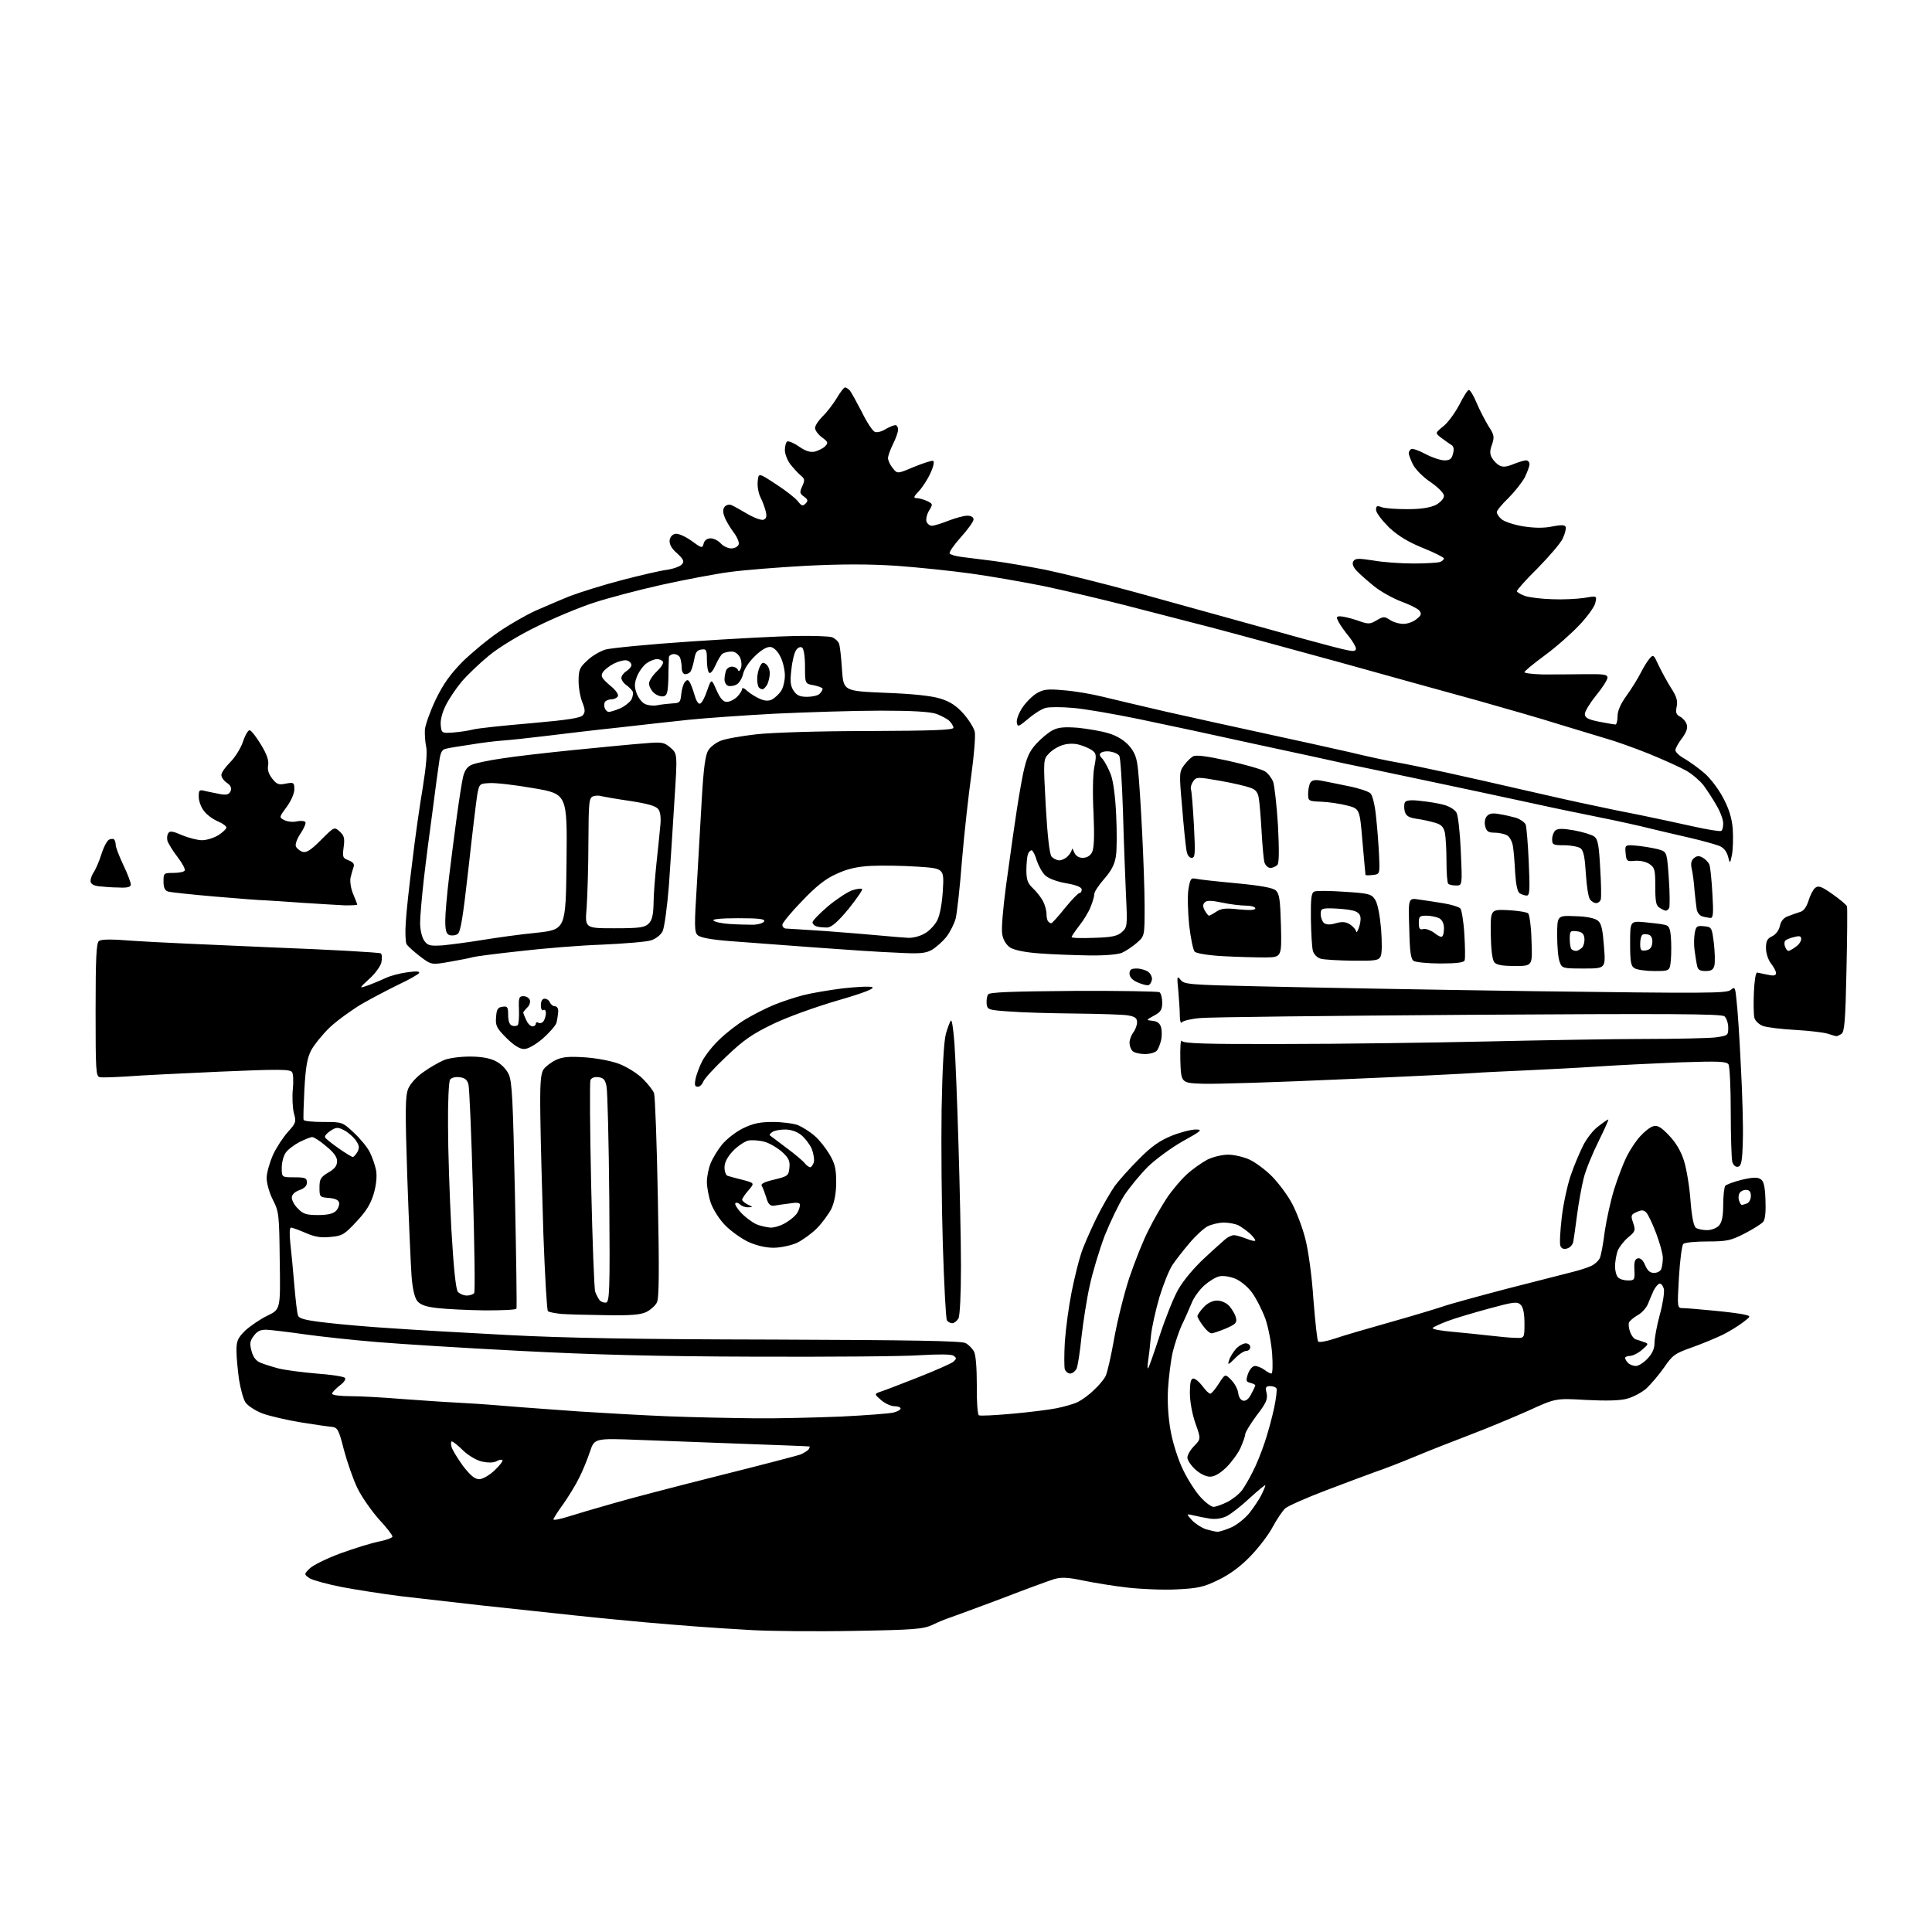 <?xml version="1.0" encoding="UTF-8" standalone="no"?>
<svg 
  version="1.1" 
  xmlns="http://www.w3.org/2000/svg" 
  xmlns:xlink="http://www.w3.org/1999/xlink" 
  xmlns:svg="http://www.w3.org/2000/svg"
  xmlns:rdf="http://www.w3.org/1999/02/22-rdf-syntax-ns#"
  xmlns:cc="http://creativecommons.org/ns#"
  xmlns:dc="http://purl.org/dc/elements/1.1/"
  viewBox="0 0 768 768"
  width="768"
  height="768"
>
<style>svg {background-color: white; }</style>"
<path stroke="none" fill="black" fill-rule="evenodd" d="M339.5,648.3C324.6,648.6 306.4,648.4 299.0,648.0C291.6,647.6 281.2,646.9 276.0,646.5C270.8,646.1 262.0,645.4 256.5,644.9C251.0,644.4 238.2,643.2 228.0,642.1C217.8,641.0 201.0,639.2 190.7,638.1C180.3,636.9 166.1,635.3 159.2,634.5C152.2,633.6 141.8,632.0 136.0,630.9C130.3,629.8 124.5,628.2 123.1,627.4C120.8,625.8 120.8,625.8 123.1,623.5C124.4,622.2 129.9,619.5 135.3,617.5C140.8,615.5 147.6,613.4 150.6,612.8C153.6,612.2 156.0,611.3 156.0,610.8C156.0,610.2 153.6,607.1 150.6,603.9C147.7,600.6 143.8,595.1 142.1,591.6C140.4,588.1 138.0,581.2 136.7,576.3C134.7,568.4 134.2,567.5 132.0,567.2C130.6,567.1 125.0,566.3 119.5,565.4C114.0,564.5 107.2,562.9 104.4,561.9C101.5,560.8 98.5,558.8 97.6,557.5C96.7,556.2 95.6,552.0 95.0,548.3C94.5,544.6 94.0,539.5 94.0,536.9C94.0,533.0 94.5,531.9 97.5,528.9C99.5,527.1 103.4,524.4 106.3,523.0C111.5,520.5 111.5,520.5 111.2,501.2C111.0,482.9 110.9,481.7 108.5,477.0C107.1,474.3 106.0,470.4 106.0,468.3C106.0,466.2 107.2,462.1 108.5,459.1C109.9,456.1 112.6,452.0 114.5,449.9C117.7,446.4 117.8,445.9 116.8,442.4C116.3,440.3 116.1,436.1 116.4,433.0C116.7,430.0 116.6,426.9 116.1,426.2C115.4,425.0 110.6,425.0 87.4,426.0C72.0,426.7 55.4,427.5 50.5,427.9C45.5,428.2 40.7,428.4 39.7,428.2C38.1,427.9 38.0,425.6 38.0,401.5C38.0,380.8 38.3,375.0 39.3,374.1C40.3,373.3 44.2,373.3 53.1,374.0C59.9,374.5 84.6,375.6 108.0,376.6C131.4,377.5 150.9,378.6 151.4,379.0C151.9,379.5 151.9,381.1 151.6,382.6C151.2,384.2 149.0,387.2 146.7,389.2C142.6,393.0 142.6,393.0 146.6,391.6C148.7,390.8 151.8,389.5 153.5,388.7C155.2,387.9 158.9,386.9 161.9,386.5C165.4,386.0 167.0,386.1 166.6,386.8C166.3,387.3 162.7,389.4 158.6,391.3C154.5,393.3 147.8,396.8 143.8,399.1C139.8,401.5 134.1,405.6 131.1,408.4C128.2,411.2 124.9,415.3 123.7,417.5C122.1,420.6 121.5,424.2 121.0,433.0C120.7,439.3 120.5,444.8 120.7,445.2C121.0,445.7 124.5,446.0 128.6,446.0C136.0,446.0 136.1,446.0 140.6,450.2C143.1,452.5 146.0,456.0 147.0,458.0C148.0,460.0 149.1,463.2 149.5,465.2C149.9,467.5 149.6,470.9 148.6,474.4C147.4,478.5 145.6,481.5 141.7,485.6C136.9,490.8 136.0,491.3 131.4,491.7C127.6,492.1 125.1,491.7 121.5,490.1C118.9,489.0 116.3,488.0 115.7,488.0C115.1,488.0 115.0,490.2 115.4,494.1C115.8,497.5 116.5,505.0 117.0,510.9C117.5,516.7 118.1,522.2 118.5,523.0C118.9,524.2 121.8,524.9 129.8,525.8C135.7,526.5 147.2,527.5 155.5,528.0C163.8,528.6 184.7,529.8 202.0,530.7C225.0,531.9 253.4,532.4 307.5,532.5C361.8,532.7 382.2,533.0 383.8,533.9C385.0,534.5 386.5,536.0 387.2,537.3C387.9,538.7 388.3,543.7 388.3,550.7C388.2,556.9 388.6,562.2 389.1,562.6C389.6,562.9 395.5,562.6 402.2,562.0C409.0,561.4 417.0,560.4 420.0,559.8C423.0,559.2 426.9,558.1 428.5,557.3C430.1,556.5 433.0,554.4 434.8,552.6C436.7,550.9 438.8,548.4 439.5,547.0C440.2,545.6 441.7,538.9 442.9,532.1C444.1,525.3 446.8,514.4 448.9,508.0C451.1,501.5 454.5,492.9 456.6,488.9C458.6,484.8 462.0,479.0 464.0,476.0C466.1,472.9 469.6,468.8 471.8,466.8C474.1,464.7 477.7,462.2 479.9,461.0C482.1,459.9 485.8,459.0 488.2,459.0C490.6,459.0 494.4,459.9 496.8,461.0C499.1,462.1 503.2,465.1 505.8,467.8C508.4,470.5 512.0,475.3 513.7,478.6C515.4,481.8 517.8,488.1 518.9,492.5C520.1,497.2 521.5,507.2 522.1,516.5C522.8,525.3 523.6,532.9 524.0,533.3C524.4,533.7 527.4,533.2 530.6,532.1C533.8,531.0 543.7,528.1 552.6,525.6C561.5,523.1 570.7,520.3 573.1,519.5C575.5,518.6 587.2,515.4 599.0,512.3C610.8,509.3 622.8,506.2 625.6,505.5C628.4,504.8 631.6,503.7 632.8,503.1C634.0,502.5 635.4,501.2 635.9,500.2C636.4,499.3 637.3,494.5 637.9,489.6C638.6,484.8 640.3,477.1 641.7,472.6C643.1,468.2 645.3,462.4 646.6,459.8C647.9,457.2 650.3,453.5 652.0,451.7C653.7,449.8 656.0,448.0 657.2,447.7C658.9,447.2 660.4,448.1 663.5,451.4C666.2,454.2 668.2,457.6 669.4,461.4C670.4,464.5 671.6,471.7 672.0,477.2C672.5,483.8 673.3,487.6 674.2,488.1C674.9,488.6 676.9,489.0 678.6,489.0C680.3,489.0 682.4,488.2 683.3,487.2C684.5,485.9 685.0,483.5 685.0,478.9C685.0,475.4 685.4,472.0 685.8,471.4C686.2,470.9 689.1,469.8 692.3,469.0C696.5,468.0 698.7,467.9 699.8,468.7C701.1,469.4 701.6,471.5 701.8,476.9C702.0,481.6 701.7,484.7 700.9,485.7C700.2,486.5 696.9,488.6 693.6,490.3C688.1,493.1 686.6,493.5 678.8,493.5C674.0,493.5 669.7,493.9 669.1,494.5C668.6,495.1 667.8,501.0 667.4,507.8C666.7,520.0 666.7,520.0 669.1,520.0C670.4,520.0 675.9,520.5 681.2,521.0C686.5,521.5 692.1,522.2 693.5,522.6C696.1,523.2 696.1,523.2 692.8,525.7C691.0,527.1 687.5,529.2 685.0,530.5C682.5,531.7 677.1,534.0 672.9,535.5C665.8,538.0 664.9,538.6 661.5,543.6C659.4,546.6 656.2,550.3 654.4,552.0C652.5,553.6 649.1,555.4 646.8,556.0C644.0,556.8 638.5,556.9 630.5,556.5C618.4,555.8 618.4,555.8 607.5,560.8C601.4,563.5 591.1,567.8 584.5,570.3C577.9,572.8 568.0,576.7 562.5,579.0C557.0,581.3 550.0,584.0 547.0,585.0C544.0,586.1 535.0,589.4 527.2,592.4C519.3,595.4 511.9,598.7 510.9,599.6C509.8,600.6 507.6,603.9 505.9,607.0C504.3,610.1 500.2,615.4 496.9,618.8C492.9,622.9 488.6,626.0 484.2,628.1C478.5,630.9 476.1,631.4 467.8,631.8C462.5,632.1 453.7,631.7 448.3,631.1C442.9,630.5 435.0,629.2 430.6,628.3C424.5,627.0 421.9,626.9 419.1,627.7C417.1,628.3 407.6,631.8 398.0,635.5C388.4,639.1 379.2,642.5 377.7,643.0C376.1,643.5 372.9,644.8 370.7,645.9C366.9,647.6 363.6,647.9 339.5,648.3zM484.0,608.9C484.8,608.9 487.3,608.1 489.6,607.1C491.8,606.1 495.0,603.5 496.7,601.4C498.4,599.2 500.5,596.1 501.4,594.3C502.3,592.5 503.0,590.8 503.0,590.4C503.0,590.1 500.3,592.3 496.9,595.4C493.6,598.5 489.5,601.7 487.8,602.6C485.9,603.6 483.4,604.0 481.1,603.7C479.1,603.4 476.1,602.8 474.5,602.4C471.5,601.7 471.5,601.7 473.9,604.4C475.3,605.8 477.8,607.4 479.4,607.9C481.1,608.4 483.2,608.9 484.0,608.9zM225.8,602.9C228.9,601.9 237.1,599.5 243.8,597.6C250.6,595.6 269.5,590.7 285.8,586.6C302.2,582.5 316.7,578.7 318.2,578.2C319.6,577.6 321.1,576.6 321.5,576.1C321.8,575.5 322.0,575.0 321.8,575.0C321.6,574.9 310.5,574.5 297.0,574.0C283.5,573.5 264.3,572.8 254.4,572.4C236.3,571.7 236.3,571.7 234.5,577.1C233.5,580.1 231.6,584.8 230.2,587.5C228.9,590.2 226.0,594.9 223.9,597.9C221.7,600.9 220.0,603.6 220.0,604.0C220.0,604.4 222.6,603.9 225.8,602.9zM482.4,599.0C483.3,599.0 485.8,598.1 488.0,597.0C490.1,595.9 492.7,593.8 493.8,592.3C494.9,590.7 496.8,587.5 498.0,585.0C499.3,582.6 501.4,577.4 502.7,573.5C504.0,569.7 505.7,563.4 506.5,559.6C507.3,555.8 507.7,552.3 507.4,551.9C507.1,551.4 506.0,551.0 504.9,551.0C503.2,551.0 502.9,551.5 503.5,553.8C504.0,556.2 503.3,557.8 499.5,562.7C497.0,566.1 495.0,569.4 495.0,570.1C495.0,570.9 494.1,573.3 493.1,575.6C492.1,577.8 489.5,581.3 487.5,583.3C485.0,585.7 482.8,587.0 481.0,587.0C479.3,587.0 477.0,585.8 475.1,584.1C473.4,582.5 472.0,580.4 472.0,579.4C472.0,578.4 473.2,576.3 474.7,574.8C477.4,572.0 477.4,572.0 475.2,565.8C473.9,562.1 473.0,557.1 473.0,553.8C473.0,549.4 473.4,548.0 474.4,548.0C475.2,548.0 476.8,549.4 478.0,551.0C479.2,552.6 480.5,554.0 481.1,554.0C481.6,554.0 483.1,552.2 484.5,550.0C487.0,546.1 487.0,546.1 489.4,548.5C490.8,549.9 492.0,552.2 492.2,553.7C492.4,555.4 493.2,556.6 494.2,556.8C495.3,557.0 496.5,556.0 497.4,554.1C498.3,552.5 499.0,550.9 499.0,550.7C499.0,550.4 498.1,550.0 497.0,549.7C495.3,549.3 495.2,548.8 496.1,546.1C496.8,544.3 497.9,543.0 498.9,543.0C499.8,543.0 501.5,543.7 502.6,544.5C503.6,545.3 504.9,546.0 505.4,546.0C505.9,546.0 506.0,542.6 505.7,538.2C505.4,534.0 504.2,527.7 503.0,524.2C501.7,520.7 499.3,516.0 497.6,513.7C495.8,511.3 492.9,509.0 490.8,508.2C488.7,507.4 486.0,507.0 484.6,507.4C483.2,507.7 480.5,509.4 478.7,511.0C476.9,512.6 474.5,515.8 473.6,518.2C472.6,520.6 470.9,524.5 469.7,526.9C468.6,529.4 467.0,534.1 466.2,537.4C465.4,540.8 464.6,547.4 464.3,552.1C464.0,557.7 464.4,563.6 465.4,569.1C466.3,573.9 468.4,580.5 470.4,584.5C472.3,588.4 475.4,593.2 477.3,595.2C479.2,597.3 481.5,599.0 482.4,599.0zM190.5,588.0C191.8,588.0 194.5,586.5 196.6,584.5C198.6,582.6 200.1,580.7 199.7,580.4C199.4,580.1 198.3,580.3 197.3,580.9C196.1,581.5 193.9,581.5 191.6,581.0C189.4,580.5 186.2,578.6 184.1,576.6C182.1,574.6 180.1,573.0 179.6,573.0C179.2,573.0 179.2,574.0 179.5,575.2C179.9,576.5 182.0,579.9 184.1,582.8C187.0,586.5 188.7,588.0 190.5,588.0zM300.0,563.8C309.1,563.9 324.6,563.5 334.5,563.1C344.4,562.6 353.7,561.9 355.2,561.5C356.8,561.1 358.0,560.4 358.0,559.9C358.0,559.4 356.9,559.0 355.6,559.0C354.2,559.0 351.8,557.9 350.3,556.6C347.6,554.3 347.6,554.1 349.5,553.4C350.6,553.1 357.4,550.5 364.5,547.7C371.6,544.9 378.2,542.0 379.0,541.3C380.3,540.1 380.3,539.8 379.0,538.9C378.1,538.3 373.2,538.3 366.0,538.7C359.7,539.2 330.1,539.4 300.3,539.3C261.3,539.2 235.2,538.5 206.8,537.0C185.2,535.9 159.6,534.3 150.0,533.5C140.3,532.7 127.3,531.3 121.0,530.4C114.7,529.5 108.0,528.7 106.1,528.6C103.6,528.5 102.3,529.1 100.9,531.0C99.3,533.1 99.2,534.1 100.0,537.1C100.7,539.7 101.9,541.1 103.8,541.8C105.3,542.4 108.5,543.4 110.8,544.0C113.2,544.6 119.9,545.5 125.7,546.0C131.5,546.4 136.6,547.2 137.1,547.7C137.6,548.2 136.8,549.5 135.0,550.8C133.4,552.1 132.0,553.5 132.0,554.0C132.0,554.6 135.3,555.0 139.2,555.0C143.2,555.0 152.3,555.5 159.5,556.1C166.7,556.6 176.1,557.3 180.5,557.5C184.9,557.7 194.1,558.3 201.0,558.9C207.9,559.5 221.2,560.4 230.5,561.1C239.8,561.7 255.6,562.6 265.5,563.0C275.4,563.4 290.9,563.7 300.0,563.8zM425.4,546.0C424.6,546.0 423.7,545.3 423.3,544.4C423.0,543.5 423.0,538.5 423.3,533.2C423.7,527.8 424.9,519.0 426.0,513.5C427.1,508.0 428.8,501.2 429.7,498.5C430.5,495.8 433.3,489.5 435.7,484.5C438.1,479.6 441.5,473.8 443.1,471.5C444.7,469.3 449.0,464.5 452.7,460.8C457.7,455.7 460.9,453.5 465.7,451.5C469.2,450.1 473.5,449.0 475.3,449.0C478.2,449.0 477.7,449.5 470.1,453.7C465.5,456.3 459.3,460.9 456.3,463.8C453.3,466.8 449.1,471.9 446.9,475.2C444.8,478.5 441.3,485.8 439.1,491.3C437.0,496.9 434.3,505.8 433.2,511.0C432.0,516.2 430.6,525.5 429.9,531.5C429.3,537.5 428.4,543.3 427.9,544.2C427.3,545.2 426.3,546.0 425.4,546.0zM456.4,543.9C456.7,543.6 458.7,537.9 460.9,531.2C463.1,524.4 466.4,516.1 468.3,512.7C470.4,509.0 474.6,504.0 478.7,500.2C482.4,496.7 486.3,493.3 487.2,492.5C488.2,491.7 489.7,491.0 490.5,491.0C491.4,491.0 493.6,491.7 495.5,492.4C497.4,493.2 499.0,493.5 499.0,493.1C499.0,492.7 498.0,491.4 496.8,490.3C495.5,489.2 493.5,487.7 492.3,487.1C491.1,486.5 488.5,486.0 486.5,486.0C484.5,486.0 481.6,486.7 480.0,487.5C478.5,488.3 475.2,491.3 472.8,494.2C470.3,497.1 467.3,501.0 466.1,502.8C464.8,504.7 462.5,510.4 460.9,515.6C459.4,520.8 457.8,527.8 457.5,531.2C457.2,534.7 456.7,539.1 456.4,541.0C456.1,542.9 456.1,544.2 456.4,543.9zM490.9,540.0C488.2,542.7 487.9,542.7 488.6,540.7C488.9,539.5 490.2,537.5 491.3,536.2C492.4,535.0 494.2,534.0 495.2,534.0C496.2,534.0 497.0,534.7 497.0,535.5C497.0,536.3 496.3,537.0 495.4,537.0C494.6,537.0 492.5,538.3 490.9,540.0zM650.3,543.0C651.3,543.0 653.4,541.7 654.9,540.1C656.8,538.1 657.7,536.1 657.7,533.8C657.7,532.0 658.6,527.0 659.8,522.6C661.0,518.3 661.7,513.7 661.4,512.3C661.0,511.0 660.3,510.1 659.6,510.3C659.0,510.5 658.0,511.7 657.3,513.1C656.7,514.4 655.7,516.8 655.1,518.3C654.5,519.8 652.7,521.9 651.0,522.8C649.4,523.7 647.8,525.1 647.5,525.8C647.3,526.5 647.5,528.1 648.0,529.5C648.5,530.9 649.5,532.2 650.2,532.4C650.9,532.6 652.4,533.1 653.5,533.5C655.4,534.1 655.4,534.3 652.7,536.6C651.2,537.9 649.0,539.0 647.9,539.0C646.9,539.0 646.0,539.4 646.0,539.8C646.0,540.2 646.5,541.1 647.2,541.8C647.9,542.5 649.3,543.0 650.3,543.0zM602.2,531.8C606.0,532.0 606.0,532.0 606.0,526.1C606.0,522.2 605.5,519.6 604.5,518.7C603.2,517.3 601.7,517.5 591.8,520.2C585.6,521.9 578.1,524.1 575.3,525.2C572.4,526.3 569.8,527.5 569.5,527.9C569.3,528.4 572.8,529.0 577.3,529.4C581.8,529.8 588.4,530.5 592.0,530.9C595.6,531.3 600.2,531.8 602.2,531.8zM481.6,530.0C480.9,530.0 479.4,528.7 478.2,527.0C477.0,525.4 476.0,523.7 476.0,523.2C476.0,522.7 477.1,521.1 478.5,519.6C480.0,518.0 482.0,517.0 483.8,517.0C485.5,517.0 487.5,517.9 488.7,519.2C489.8,520.5 491.0,522.5 491.3,523.8C491.8,525.8 491.2,526.4 487.3,528.1C484.9,529.1 482.3,530.0 481.6,530.0zM378.5,526.0C377.8,526.0 376.8,525.5 376.4,524.8C376.0,524.2 375.3,510.8 374.8,495.1C374.3,479.4 374.1,455.0 374.3,441.0C374.6,424.8 375.2,413.9 376.0,411.0C376.7,408.5 377.6,406.1 378.0,405.7C378.4,405.2 379.0,409.3 379.4,414.7C379.8,420.1 380.5,438.0 381.0,454.5C381.5,471.0 382.0,493.0 382.0,503.3C382.0,514.4 381.6,522.9 381.0,524.1C380.4,525.1 379.3,526.0 378.5,526.0zM240.8,522.8C233.5,522.7 225.5,522.5 223.0,522.3C220.5,522.0 218.2,521.6 217.8,521.2C217.4,520.8 216.6,507.0 216.0,490.5C215.5,474.0 214.9,453.1 214.8,444.0C214.6,430.9 214.9,427.0 216.0,425.2C216.8,424.0 219.0,422.3 220.9,421.4C223.6,420.1 226.2,419.9 232.4,420.3C237.0,420.6 242.9,421.7 246.1,422.9C249.2,424.1 253.4,426.7 255.5,428.8C257.5,430.8 259.6,433.4 260.0,434.6C260.4,435.7 261.1,454.4 261.5,476.1C262.1,505.5 262.0,516.2 261.1,517.8C260.5,519.0 258.6,520.7 257.0,521.5C254.8,522.6 251.0,523.0 240.8,522.8zM192.7,520.9C186.0,520.8 177.6,520.4 174.1,520.0C169.3,519.5 167.2,518.7 165.9,517.2C164.8,515.8 164.0,512.4 163.6,507.3C163.3,503.0 162.5,485.3 161.9,467.9C161.0,440.7 161.1,435.7 162.3,432.7C163.2,430.7 165.7,427.9 168.4,426.1C170.9,424.3 174.6,422.2 176.5,421.4C178.4,420.6 183.0,420.0 186.7,420.0C191.2,420.0 194.7,420.6 197.0,421.8C199.1,422.8 201.2,424.9 202.2,427.0C203.6,430.0 203.9,437.0 204.7,475.0C205.2,499.5 205.5,519.8 205.3,520.2C205.1,520.7 199.4,520.9 192.7,520.9zM240.9,517.8C242.3,517.5 242.5,513.3 242.2,476.4C242.0,453.8 241.5,433.8 241.1,431.9C240.6,429.2 239.9,428.4 237.8,428.2C236.3,428.0 235.0,428.5 234.7,429.4C234.4,430.2 234.5,449.0 235.0,471.2C235.5,493.4 236.2,512.4 236.6,513.5C237.0,514.6 237.8,516.1 238.3,516.8C238.9,517.5 240.0,517.9 240.9,517.8zM185.6,515.0C186.8,515.0 188.2,514.5 188.5,514.0C188.9,513.4 188.6,495.1 188.0,473.2C187.4,451.4 186.6,432.4 186.2,431.0C185.7,429.2 184.7,428.4 182.6,428.2C181.0,428.0 179.4,428.4 178.9,429.2C178.4,429.9 178.0,438.1 178.1,447.5C178.1,456.9 178.7,475.2 179.4,488.2C180.3,504.0 181.2,512.5 182.0,513.5C182.7,514.3 184.3,515.0 185.6,515.0zM647.1,509.0C649.7,509.0 649.9,508.8 649.7,504.8C649.5,501.6 649.9,500.5 651.1,500.2C652.1,500.0 653.2,501.0 654.0,503.0C654.9,505.1 655.9,506.0 657.5,506.0C658.8,506.0 660.1,505.3 660.4,504.4C660.7,503.5 661.0,501.6 661.0,500.0C661.0,498.5 659.8,494.1 658.4,490.4C657.0,486.6 655.2,482.9 654.5,482.1C653.4,480.9 652.6,480.9 650.6,481.8C648.3,482.8 648.2,483.2 649.2,486.1C650.2,489.1 650.1,489.5 647.2,491.9C645.5,493.3 643.6,495.8 643.0,497.3C642.5,498.9 642.0,501.6 642.0,503.4C642.0,505.1 642.5,507.1 643.2,507.8C643.9,508.5 645.6,509.0 647.1,509.0zM622.9,496.3C621.6,496.7 620.7,496.3 620.3,495.3C619.9,494.4 620.2,489.4 620.8,484.1C621.4,478.8 623.0,471.4 624.3,467.5C625.6,463.6 627.9,458.2 629.3,455.4C630.7,452.6 633.4,449.1 635.4,447.7C637.3,446.2 639.1,445.0 639.3,445.0C639.6,445.0 637.8,448.9 635.4,453.8C633.0,458.6 630.3,465.2 629.5,468.5C628.7,471.8 627.5,478.3 626.9,483.0C626.3,487.7 625.6,492.5 625.4,493.6C625.2,494.8 624.1,496.0 622.9,496.3zM307.5,496.0C304.3,496.0 300.6,495.1 297.3,493.6C294.5,492.2 290.4,489.3 288.2,487.0C286.0,484.8 283.5,480.8 282.6,478.3C281.7,475.7 281.0,471.9 281.0,469.8C281.0,467.7 281.7,464.3 282.5,462.4C283.3,460.4 285.3,457.1 287.0,455.0C288.7,452.9 292.4,450.0 295.2,448.6C299.3,446.6 301.9,446.0 307.2,446.0C311.0,446.0 315.5,446.6 317.3,447.3C319.1,448.1 322.0,449.9 323.8,451.5C325.6,453.0 328.2,456.3 329.7,458.8C331.9,462.5 332.4,464.6 332.4,469.9C332.4,474.3 331.7,477.8 330.5,480.5C329.4,482.6 326.8,486.2 324.7,488.3C322.6,490.4 319.0,493.0 316.7,494.1C314.4,495.1 310.2,496.0 307.5,496.0zM306.4,488.0C308.0,488.0 310.8,487.1 312.6,485.9C314.5,484.8 316.5,483.0 317.0,482.0C317.6,481.0 318.0,479.6 318.0,478.9C318.0,478.1 316.7,477.9 313.8,478.4C311.4,478.7 308.6,479.1 307.6,479.3C306.1,479.4 305.3,478.6 304.6,476.0C304.0,474.1 303.2,472.0 302.8,471.4C302.3,470.6 303.9,469.8 307.8,468.9C313.2,467.6 313.5,467.3 313.8,464.2C314.1,461.6 313.5,460.3 311.0,458.0C309.2,456.4 306.1,454.5 304.0,453.9C301.9,453.3 298.9,453.1 297.4,453.4C295.9,453.8 293.1,455.7 291.3,457.6C289.1,460.0 288.0,462.1 288.0,464.1C288.0,465.7 288.6,467.2 289.2,467.4C289.9,467.6 292.6,468.4 295.2,469.0C300.0,470.3 300.0,470.3 297.5,473.2C296.1,474.8 295.0,476.5 295.0,476.9C295.0,477.3 296.0,478.2 297.2,478.8C299.4,479.8 299.4,479.9 297.4,479.9C296.3,480.0 294.9,479.5 294.2,478.8C293.6,478.2 292.7,477.9 292.3,478.3C292.0,478.7 293.0,480.4 294.6,482.1C296.2,483.8 298.9,485.8 300.5,486.6C302.1,487.3 304.8,487.9 306.4,488.0zM126.4,483.0C130.1,483.0 132.4,482.5 133.5,481.4C134.4,480.5 135.0,479.0 134.8,478.1C134.6,477.0 133.2,476.4 130.7,476.2C127.1,475.9 127.0,475.8 127.0,472.0C127.0,468.7 127.5,467.9 130.5,466.1C133.0,464.7 134.0,463.4 134.0,461.6C134.0,459.9 132.6,458.0 129.6,455.6C127.3,453.6 124.8,452.0 124.1,452.0C123.5,452.0 121.2,452.9 119.0,454.0C116.9,455.1 114.4,457.0 113.6,458.2C112.7,459.4 112.0,462.1 112.0,464.2C112.0,468.0 112.0,468.0 117.0,468.0C121.4,468.0 122.0,468.3 122.0,470.1C122.0,471.4 121.0,472.4 119.0,473.1C117.1,473.8 116.0,474.9 116.0,476.1C116.0,477.2 117.1,479.2 118.5,480.5C120.5,482.6 121.9,483.0 126.4,483.0zM692.4,479.0C692.6,479.0 693.5,478.7 694.4,478.4C695.3,478.1 696.0,476.7 696.0,475.4C696.0,473.7 695.4,473.0 694.0,473.0C692.9,473.0 691.7,473.7 691.4,474.5C691.0,475.3 691.0,476.7 691.4,477.5C691.7,478.3 692.1,479.0 692.4,479.0zM322.1,464.0C322.5,464.0 323.1,463.1 323.5,462.1C323.8,461.0 323.4,458.6 322.7,456.7C321.9,454.9 320.0,452.4 318.5,451.2C316.8,449.8 314.3,449.0 312.1,449.0C310.1,449.0 307.8,449.4 307.0,450.0C306.2,450.5 305.8,451.1 306.0,451.3C306.3,451.5 309.2,453.7 312.5,456.2C315.9,458.7 319.2,461.5 319.9,462.4C320.6,463.3 321.6,464.0 322.1,464.0zM690.9,463.8C689.9,464.0 689.0,463.2 688.6,461.8C688.3,460.5 688.0,451.6 688.0,442.0C688.0,432.4 687.6,423.9 687.1,423.1C686.3,421.9 683.0,421.8 667.8,422.3C657.8,422.7 643.4,423.4 636.0,423.9C628.6,424.4 615.3,425.1 606.5,425.5C597.7,425.9 588.7,426.3 586.5,426.5C584.3,426.7 560.9,427.9 534.5,429.0C508.1,430.2 482.7,431.0 478.0,430.8C469.5,430.5 469.5,430.5 469.2,421.5C469.1,416.3 469.3,413.0 469.8,413.8C470.5,414.8 478.8,415.1 510.6,415.0C532.5,415.0 568.7,414.5 591.0,414.0C613.3,413.5 641.6,413.0 654.0,413.0C666.4,413.0 678.9,412.7 681.8,412.4C686.9,411.7 687.0,411.6 687.0,408.5C687.0,406.7 686.3,404.7 685.5,404.0C684.3,403.0 663.2,402.9 583.7,403.4C528.6,403.8 480.6,404.3 477.0,404.7C473.4,405.0 470.2,405.8 469.8,406.4C469.4,407.0 469.0,405.9 469.0,403.9C469.0,401.9 468.7,397.4 468.4,393.9C467.8,388.1 467.9,387.7 469.3,389.5C470.7,391.3 472.6,391.5 501.1,392.1C517.8,392.5 566.3,393.4 608.9,394.0C678.3,394.9 686.5,394.9 688.0,393.5C689.6,392.1 689.8,392.4 690.3,397.7C690.7,400.9 691.5,412.5 692.0,423.5C692.6,434.5 693.0,448.0 692.8,453.5C692.6,461.7 692.2,463.5 690.9,463.8zM140.2,459.9C140.6,460.0 141.4,459.0 142.1,457.9C143.0,456.1 142.8,455.3 141.3,453.1C140.2,451.7 138.1,449.9 136.6,449.2C134.3,448.0 133.5,448.1 131.4,449.5C130.0,450.4 129.0,451.5 129.2,452.1C129.4,452.6 131.8,454.5 134.5,456.4C137.2,458.3 139.8,459.9 140.2,459.9zM277.4,432.0C276.2,432.0 276.0,431.3 276.5,428.8C276.9,427.0 278.1,423.8 279.2,421.7C280.3,419.6 283.3,415.7 286.1,413.1C288.8,410.5 293.4,406.9 296.5,405.1C299.5,403.3 304.6,400.7 307.8,399.4C311.0,398.1 316.2,396.4 319.3,395.6C322.4,394.8 329.4,393.6 334.9,392.9C340.3,392.3 345.6,392.0 346.7,392.4C347.9,392.9 343.7,394.6 333.0,397.7C324.4,400.2 313.0,404.3 307.4,407.0C299.1,411.0 295.6,413.4 288.7,420.0C283.9,424.5 279.8,429.0 279.5,430.1C279.1,431.1 278.2,432.0 277.4,432.0zM455.1,419.0C453.1,419.0 450.9,418.5 450.2,417.8C449.5,417.1 449.0,415.7 449.0,414.5C449.0,413.3 449.7,411.5 450.5,410.4C451.3,409.4 452.0,407.5 452.0,406.4C452.0,404.7 451.2,404.1 448.2,403.6C446.2,403.3 436.9,403.0 427.5,402.9C418.1,402.8 406.4,402.5 401.5,402.1C392.8,401.5 392.5,401.4 392.2,399.0C392.1,397.6 392.3,396.0 392.8,395.3C393.3,394.4 402.3,394.1 426.7,393.9C444.9,393.8 460.3,394.1 460.9,394.4C461.5,394.8 462.0,396.7 462.0,398.5C462.0,401.4 461.4,402.3 458.8,403.7C455.5,405.5 455.5,405.5 458.2,405.8C460.2,406.0 461.2,406.9 461.6,408.6C461.9,409.9 461.9,412.2 461.5,413.7C461.1,415.3 460.4,417.1 459.8,417.7C459.2,418.4 457.1,419.0 455.1,419.0zM208.3,417.0C206.6,417.0 204.2,415.5 201.3,412.6C197.4,408.7 196.9,407.7 197.2,404.3C197.4,401.2 197.9,400.4 199.8,400.2C201.7,399.9 202.0,400.3 202.0,403.5C202.0,405.8 202.5,407.3 203.5,407.7C204.4,408.0 205.4,407.9 205.8,407.5C206.2,407.1 206.4,404.4 206.3,401.4C206.1,396.6 206.3,396.0 208.1,396.0C209.2,396.0 210.3,396.7 210.6,397.5C210.9,398.3 210.5,399.7 209.6,400.5C208.7,401.4 208.0,402.3 208.0,402.5C208.0,402.7 208.5,404.1 209.2,405.5C209.8,406.9 210.9,408.0 211.7,408.0C212.4,408.0 213.0,407.5 213.0,406.9C213.0,406.4 213.5,406.2 214.1,406.6C214.7,406.9 215.6,406.6 216.1,405.9C216.6,405.1 217.0,403.7 217.0,402.7C217.0,401.7 216.6,401.2 216.0,401.5C215.4,401.9 215.0,401.0 215.0,399.6C215.0,397.9 215.6,397.0 216.5,397.0C217.4,397.0 218.3,397.7 218.6,398.5C219.0,399.3 219.8,400.0 220.6,400.0C221.4,400.0 222.0,400.9 221.9,402.2C221.8,403.5 221.5,405.4 221.2,406.6C220.8,407.8 218.3,410.6 215.7,412.9C212.7,415.4 209.9,417.0 208.3,417.0zM730.0,411.9C729.7,411.9 728.1,411.4 726.5,410.9C724.9,410.4 719.0,409.7 713.5,409.4C708.0,409.1 702.3,408.4 700.7,407.8C699.2,407.2 697.7,405.8 697.4,404.6C697.1,403.5 697.0,398.9 697.2,394.5C697.4,389.9 697.9,386.6 698.5,386.6C699.0,386.7 701.0,387.1 702.8,387.5C705.1,388.0 706.0,387.8 706.0,386.8C706.0,386.1 705.1,384.4 704.0,383.0C702.9,381.6 702.0,378.9 702.0,376.9C702.0,374.1 702.5,373.1 704.4,372.2C705.8,371.6 707.1,369.9 707.5,368.2C707.9,366.2 709.0,364.8 710.8,364.2C712.3,363.6 714.4,362.9 715.6,362.5C716.9,362.2 718.1,360.6 718.9,358.1C719.5,356.0 720.7,353.7 721.5,353.0C722.8,351.9 724.0,352.3 728.4,355.4C731.4,357.5 734.0,359.7 734.2,360.3C734.4,361.0 734.3,372.4 734.0,385.8C733.6,405.9 733.2,410.2 732.0,411.0C731.2,411.5 730.3,411.9 730.0,411.9zM456.5,391.6C455.9,391.8 454.0,391.3 452.2,390.5C450.1,389.6 449.0,388.4 449.0,387.0C449.0,385.5 449.6,385.0 451.8,385.0C453.4,385.0 455.4,385.6 456.4,386.3C457.4,387.0 458.1,388.5 457.9,389.5C457.7,390.5 457.1,391.5 456.5,391.6zM657.6,386.0C654.3,386.0 650.7,385.5 649.8,384.9C648.3,384.1 648.0,382.4 648.0,375.0C648.0,366.1 648.0,366.1 653.8,366.6C656.9,366.9 660.5,367.3 661.6,367.6C663.4,367.9 663.9,368.8 664.2,372.5C664.4,375.0 664.4,379.0 664.2,381.5C663.8,386.0 663.8,386.0 657.6,386.0zM678.0,386.0C675.7,386.0 674.9,385.5 674.6,383.8C674.3,382.5 673.9,379.8 673.6,377.6C673.3,375.5 673.4,372.5 673.7,370.8C674.2,368.2 674.6,367.9 677.4,368.2C680.4,368.5 680.5,368.6 681.3,375.0C681.7,378.6 681.8,382.5 681.5,383.8C681.1,385.5 680.2,386.0 678.0,386.0zM629.6,385.0C621.2,385.0 620.9,384.9 620.0,382.4C619.4,381.0 619.0,376.3 619.0,371.9C619.0,363.9 619.0,363.9 626.2,364.2C630.8,364.3 634.0,365.0 635.2,366.0C636.6,367.1 637.1,369.5 637.6,376.2C638.3,385.0 638.3,385.0 629.6,385.0zM178.9,382.3C171.5,383.6 171.5,383.6 167.0,380.2C164.5,378.3 162.1,376.1 161.6,375.3C161.2,374.5 161.0,370.6 161.3,366.7C161.5,362.7 162.7,351.9 163.9,342.5C165.0,333.1 166.9,319.8 168.1,312.8C169.4,304.7 169.9,298.9 169.4,296.8C169.0,295.0 168.8,291.9 168.9,290.0C169.1,288.1 171.0,282.7 173.2,278.1C176.2,271.9 178.9,268.1 183.9,263.0C187.6,259.4 194.1,254.0 198.4,251.1C202.6,248.2 209.1,244.5 212.8,242.8C216.5,241.2 222.7,238.5 226.7,236.9C230.7,235.4 239.9,232.5 247.2,230.6C254.5,228.7 262.6,226.8 265.2,226.5C267.8,226.1 270.5,225.1 271.1,224.3C272.1,223.2 271.7,222.3 269.1,219.9C266.9,218.0 266.0,216.3 266.2,214.7C266.4,213.4 267.3,212.4 268.5,212.2C269.7,212.0 272.5,213.3 274.9,215.0C279.0,218.0 279.2,218.0 279.7,216.1C280.0,214.8 281.1,214.0 282.5,214.0C283.7,214.0 285.5,214.9 286.5,216.0C287.5,217.1 289.4,218.0 290.7,218.0C292.0,218.0 293.3,217.3 293.6,216.5C294.0,215.7 293.0,213.4 291.6,211.6C290.2,209.7 288.5,206.9 288.0,205.4C287.3,203.6 287.3,202.4 288.1,201.4C288.7,200.7 289.9,200.4 290.8,200.8C291.7,201.2 294.6,202.8 297.3,204.4C299.9,205.9 302.7,206.9 303.5,206.6C304.6,206.2 304.9,205.3 304.4,203.3C304.0,201.7 303.1,199.2 302.3,197.7C301.5,196.1 301.0,193.3 301.2,191.4C301.5,187.9 301.5,187.9 308.5,192.5C312.4,195.0 316.3,198.1 317.2,199.3C318.6,201.1 319.1,201.3 320.2,200.2C321.3,199.1 321.2,198.6 319.6,197.4C317.9,196.2 317.8,195.7 318.9,193.3C320.0,190.9 319.9,190.3 318.3,189.0C317.3,188.2 315.5,186.2 314.2,184.6C313.0,183.0 312.0,180.5 312.0,178.9C312.0,177.4 312.4,175.9 312.9,175.5C313.4,175.2 315.6,176.1 317.6,177.5C320.3,179.4 322.2,179.9 324.0,179.5C325.4,179.1 327.2,178.2 328.0,177.4C329.3,176.0 329.2,175.7 326.8,173.9C325.2,172.7 324.0,171.1 324.0,170.1C324.0,169.2 325.4,167.1 327.0,165.5C328.7,163.9 331.2,160.6 332.6,158.3C334.0,155.9 335.5,154.0 335.9,154.0C336.4,154.0 337.2,154.6 337.8,155.2C338.4,155.9 340.5,159.8 342.6,163.8C344.6,167.9 346.9,171.4 347.8,171.7C348.6,172.0 350.5,171.6 352.0,170.6C353.6,169.7 355.3,169.0 355.9,169.0C356.5,169.0 357.0,169.8 357.0,170.8C357.0,171.8 356.1,174.3 355.0,176.5C353.9,178.7 353.0,181.2 353.0,182.1C353.0,183.0 353.8,184.8 354.9,186.1C356.7,188.4 356.7,188.4 363.3,185.6C367.0,184.1 370.4,183.0 370.9,183.2C371.5,183.4 371.1,185.4 369.9,188.0C368.8,190.5 366.7,193.7 365.3,195.2C363.2,197.4 363.0,198.0 364.3,198.0C365.2,198.0 367.0,198.5 368.4,199.1C370.9,200.3 370.9,200.4 369.3,203.0C368.4,204.5 368.0,206.5 368.3,207.4C368.7,208.3 369.6,209.0 370.4,209.0C371.3,209.0 374.2,208.1 377.0,207.0C379.8,205.9 383.2,205.0 384.5,205.0C386.1,205.0 387.0,205.6 387.0,206.5C387.0,207.3 384.7,210.5 382.0,213.5C379.2,216.6 377.2,219.5 377.5,220.0C377.8,220.5 379.9,221.1 382.3,221.4C384.6,221.7 390.3,222.4 395.0,223.0C399.7,223.6 408.9,225.2 415.6,226.5C422.3,227.9 438.5,231.9 451.6,235.5C464.7,239.1 481.8,243.9 489.5,246.0C497.2,248.1 510.0,251.7 518.0,253.9C526.0,256.1 534.0,258.2 535.8,258.5C538.1,259.0 539.0,258.8 539.0,257.8C539.0,257.1 537.7,254.9 536.2,253.0C534.6,251.1 532.8,248.5 532.1,247.2C531.1,245.3 531.2,245.0 532.8,245.0C533.8,245.0 536.8,245.7 539.5,246.6C543.9,248.2 544.5,248.2 547.2,246.6C549.9,245.0 550.3,245.0 552.5,246.4C553.8,247.3 556.2,248.0 557.9,248.0C559.5,248.0 561.8,247.2 563.1,246.1C565.0,244.6 565.2,244.0 564.2,242.7C563.5,241.9 560.3,240.3 557.0,239.1C553.8,237.9 548.9,235.2 546.3,233.1C543.7,231.0 540.5,228.2 539.3,226.9C537.8,225.3 537.4,224.0 538.0,223.1C538.7,221.9 540.0,221.9 545.9,222.8C549.7,223.5 556.9,224.0 561.9,224.0C566.8,224.0 571.5,223.7 572.4,223.4C573.3,223.1 574.0,222.4 574.0,222.0C574.0,221.6 570.3,219.7 565.8,217.9C559.9,215.5 556.0,213.2 552.2,209.7C549.4,206.9 547.0,203.8 547.0,202.7C547.0,201.1 547.4,200.9 549.2,201.6C550.5,202.1 555.1,202.4 559.5,202.4C565.0,202.4 568.5,201.8 570.8,200.7C572.6,199.7 574.0,198.2 574.0,197.1C574.0,196.1 571.8,193.8 568.6,191.6C565.5,189.5 562.5,186.4 561.6,184.5C560.7,182.7 560.0,180.7 560.0,180.2C560.0,179.6 560.4,178.8 561.0,178.5C561.5,178.2 564.1,179.1 566.7,180.5C569.3,181.9 572.7,183.0 574.2,183.0C576.4,183.0 577.1,182.4 577.6,180.3C578.1,178.3 577.9,177.3 576.5,176.6C575.6,176.0 573.8,174.7 572.6,173.8C570.5,172.1 570.5,172.1 573.8,169.4C575.6,168.0 578.4,164.1 580.1,160.9C581.7,157.7 583.4,155.0 583.9,155.0C584.4,155.0 585.8,157.3 587.0,160.2C588.2,163.1 590.4,167.2 591.7,169.4C594.0,172.9 594.1,173.7 593.1,176.7C592.2,179.0 592.2,180.5 593.0,181.9C593.6,183.0 594.9,184.4 596.0,185.0C597.4,185.8 598.9,185.6 601.6,184.5C603.6,183.7 605.9,183.0 606.6,183.0C607.4,183.0 608.0,183.7 608.0,184.5C608.0,185.4 607.1,187.7 606.1,189.8C605.0,191.8 602.1,195.5 599.6,198.0C597.1,200.4 595.0,202.9 595.0,203.6C595.0,204.2 595.8,205.5 596.9,206.4C597.9,207.3 601.7,208.6 605.3,209.2C609.8,209.9 613.5,210.0 616.9,209.3C620.6,208.6 622.0,208.6 622.4,209.5C622.6,210.1 622.1,212.2 621.2,214.1C620.3,216.0 615.8,221.2 611.3,225.8C606.7,230.3 603.0,234.5 603.0,235.0C603.0,235.4 604.5,236.3 606.2,236.9C608.0,237.5 612.9,238.1 617.0,238.2C621.1,238.4 626.8,238.1 629.6,237.7C634.8,236.8 634.8,236.8 634.2,239.5C634.0,241.0 631.1,245.0 627.9,248.4C624.7,251.8 618.5,257.3 614.1,260.5C609.6,263.8 606.0,266.8 606.0,267.2C606.0,267.6 609.3,268.0 613.2,268.1C617.2,268.1 624.7,268.1 629.8,268.0C637.5,267.9 639.0,268.1 639.0,269.4C639.0,270.2 637.0,273.4 634.5,276.4C632.0,279.5 630.0,282.8 630.0,283.8C630.0,285.3 631.2,286.0 635.7,286.9C638.8,287.5 641.7,288.0 642.2,288.0C642.6,288.0 643.0,286.5 643.0,284.7C643.0,282.6 644.2,279.8 646.6,276.5C648.6,273.7 651.1,269.7 652.2,267.5C653.3,265.3 654.9,262.7 655.8,261.7C657.2,260.1 657.4,260.3 659.2,264.2C660.3,266.6 662.5,270.6 664.1,273.2C666.5,276.9 667.0,278.6 666.5,280.9C666.0,283.2 666.3,284.1 667.9,284.9C669.0,285.5 670.2,286.9 670.5,288.0C671.0,289.4 670.3,291.2 668.6,293.5C667.2,295.3 666.0,297.5 666.0,298.2C666.0,299.0 667.7,300.6 669.8,301.7C671.8,302.9 675.3,305.4 677.6,307.4C679.8,309.3 683.1,313.6 684.9,317.0C687.3,321.5 688.4,325.0 688.8,329.5C689.0,333.0 688.9,337.5 688.5,339.7C687.7,343.5 687.7,343.5 686.9,340.4C686.3,338.3 685.1,336.9 683.3,336.2C681.7,335.6 676.7,334.2 672.0,333.1C667.3,332.0 658.5,330.0 652.5,328.5C646.5,327.1 636.1,324.9 629.5,323.6C622.9,322.3 611.2,319.8 603.5,318.1C595.8,316.4 578.7,312.8 565.5,310.0C552.3,307.2 538.4,304.3 534.5,303.5C530.6,302.6 514.9,299.2 499.5,295.9C484.1,292.5 463.2,288.0 453.0,285.9C442.8,283.8 430.8,281.7 426.4,281.4C421.9,281.0 417.1,281.0 415.7,281.4C414.3,281.7 411.2,283.6 408.9,285.6C404.8,289.0 404.5,289.1 404.2,287.2C404.0,286.1 405.0,283.4 406.4,281.3C407.8,279.2 410.4,276.6 412.1,275.6C414.8,274.0 416.5,273.8 422.9,274.4C427.1,274.7 434.1,275.9 438.5,277.0C442.9,278.1 454.1,280.7 463.5,282.9C472.9,285.0 490.4,288.9 502.5,291.5C514.6,294.1 529.9,297.5 536.5,299.0C543.1,300.6 551.4,302.4 555.0,303.0C558.6,303.6 567.6,305.5 575.0,307.1C582.4,308.7 596.4,311.9 606.0,314.1C615.6,316.3 627.5,319.0 632.5,320.0C637.5,321.1 646.2,322.9 652.0,324.0C657.8,325.2 667.2,327.2 673.0,328.5C678.8,329.8 683.8,330.6 684.2,330.3C684.7,330.1 685.0,328.7 685.0,327.3C685.0,325.8 683.8,322.6 682.3,320.1C680.9,317.6 678.5,314.0 677.2,312.2C675.8,310.4 672.8,307.8 670.4,306.4C668.1,305.1 661.3,302.0 655.4,299.6C649.4,297.2 641.8,294.5 638.5,293.6C635.2,292.6 626.9,290.1 620.0,288.0C613.1,285.8 598.5,281.6 587.5,278.5C576.5,275.5 552.0,268.7 533.0,263.4C514.0,258.2 490.6,251.8 481.0,249.3C471.4,246.8 455.9,242.8 446.5,240.4C437.1,238.0 423.0,234.7 415.0,233.0C407.0,231.4 394.0,229.1 386.0,228.0C378.1,226.9 364.6,225.5 356.2,224.9C345.5,224.2 334.5,224.2 320.6,224.9C309.6,225.5 295.7,226.6 289.9,227.4C284.0,228.2 271.9,230.5 262.9,232.5C253.9,234.5 241.8,237.7 236.0,239.6C230.2,241.5 220.1,245.7 213.5,249.0C206.8,252.2 198.4,257.3 194.5,260.5C190.7,263.6 185.7,268.4 183.4,271.1C181.1,273.9 178.3,278.1 177.1,280.6C175.8,283.2 175.0,286.3 175.2,288.2C175.5,291.4 175.6,291.5 180.0,291.2C182.5,291.0 186.1,290.5 188.0,290.0C189.9,289.5 200.3,288.4 211.0,287.5C225.8,286.2 230.8,285.4 231.7,284.3C232.7,283.1 232.6,282.0 231.5,279.2C230.7,277.3 230.0,273.5 230.0,270.7C230.0,266.4 230.4,265.3 233.4,262.6C235.2,260.8 238.5,258.9 240.7,258.2C242.9,257.6 258.1,256.1 274.6,255.0C291.0,253.9 309.9,252.9 316.5,252.8C323.1,252.7 329.5,252.9 330.7,253.3C331.8,253.7 333.1,254.8 333.5,255.8C333.9,256.7 334.4,261.4 334.7,266.1C335.3,274.7 335.3,274.7 351.9,275.4C362.8,275.8 370.3,276.6 373.8,277.7C377.7,278.9 380.1,280.5 383.0,283.7C385.1,286.1 387.2,289.4 387.5,291.0C387.8,292.6 387.2,300.3 386.1,308.2C385.0,316.1 383.3,331.3 382.4,342.0C381.6,352.7 380.4,363.1 379.9,365.1C379.4,367.0 377.8,370.3 376.3,372.3C374.7,374.3 372.1,376.6 370.4,377.6C367.9,379.0 365.5,379.2 356.4,378.7C350.4,378.5 335.6,377.5 323.5,376.6C311.4,375.7 296.4,374.6 290.1,374.1C282.5,373.5 278.3,372.7 277.3,371.7C276.0,370.5 276.0,367.7 277.0,351.9C277.6,341.8 278.5,326.1 279.0,317.1C279.7,305.1 280.4,300.0 281.6,298.2C282.4,296.9 284.6,295.2 286.4,294.5C288.2,293.7 294.6,292.6 300.6,291.9C306.9,291.2 325.6,290.6 345.2,290.6C370.4,290.5 379.0,290.2 379.0,289.3C379.0,288.7 378.3,287.5 377.5,286.7C376.7,285.8 374.3,284.6 372.3,283.8C369.6,282.9 362.8,282.5 350.0,282.5C339.8,282.5 320.9,283.1 308.0,283.7C295.1,284.4 279.8,285.5 274.0,286.1C268.2,286.7 255.6,288.1 246.0,289.2C236.4,290.2 223.2,291.8 216.6,292.6C210.1,293.4 202.5,294.2 199.6,294.4C196.8,294.6 191.1,295.3 187.0,296.0C182.9,296.6 178.5,297.3 177.4,297.6C175.7,297.9 175.1,299.0 174.6,302.7C174.2,305.4 173.0,314.0 172.0,322.0C170.9,330.0 169.3,342.3 168.5,349.3C167.7,356.4 167.0,364.3 167.0,366.9C167.0,369.6 167.7,372.5 168.6,373.9C170.0,375.9 170.9,376.1 175.9,375.8C179.0,375.5 186.0,374.6 191.5,373.7C197.0,372.8 206.8,371.4 213.2,370.8C224.9,369.5 224.9,369.5 225.2,342.6C225.5,315.6 225.5,315.6 212.0,313.3C204.6,312.0 196.7,311.1 194.5,311.3C190.6,311.5 190.5,311.6 189.7,316.0C189.3,318.5 187.7,331.7 186.2,345.4C184.0,364.9 183.1,370.5 181.9,371.3C181.0,371.9 179.5,372.0 178.6,371.7C177.4,371.2 177.0,369.8 177.0,366.0C177.0,363.1 177.7,355.4 178.5,348.7C179.3,342.0 180.7,331.1 181.6,324.5C182.5,317.9 183.6,310.8 184.1,308.7C184.8,306.0 185.9,304.6 187.8,303.9C189.3,303.3 194.6,302.2 199.5,301.5C204.4,300.7 217.5,299.2 228.5,298.1C239.5,297.0 251.9,295.8 256.1,295.5C263.2,294.9 263.9,295.0 266.5,297.2C269.3,299.6 269.3,299.6 268.1,318.1C267.5,328.2 266.5,343.5 265.9,352.0C265.2,360.7 264.1,368.7 263.4,370.2C262.6,371.7 260.7,373.2 258.8,373.8C257.0,374.4 248.3,375.1 239.5,375.5C230.7,375.8 215.9,377.0 206.6,378.1C197.2,379.1 188.9,380.2 187.9,380.5C187.0,380.8 182.9,381.6 178.9,382.3zM602.2,384.0C597.2,384.0 594.9,383.6 594.0,382.5C593.2,381.5 592.7,377.4 592.6,371.2C592.5,361.5 592.5,361.5 599.5,361.8C603.4,362.0 607.0,362.6 607.5,363.1C608.0,363.7 608.7,368.6 608.8,374.0C609.2,384.0 609.2,384.0 602.2,384.0zM572.6,383.0C567.6,383.0 562.8,382.5 562.0,382.0C560.8,381.3 560.4,378.4 560.2,369.0C559.8,356.9 559.8,356.9 564.2,357.6C566.5,357.9 571.0,358.6 574.0,359.1C577.0,359.6 579.9,360.5 580.5,361.1C581.0,361.6 581.8,366.2 582.1,371.3C582.4,376.4 582.5,381.1 582.2,381.8C581.9,382.6 579.1,383.0 572.6,383.0zM537.7,381.9C532.1,381.8 526.4,381.5 525.0,381.1C523.6,380.7 522.3,379.4 521.9,378.0C521.5,376.6 521.2,370.9 521.1,365.2C521.0,356.9 521.3,354.8 522.5,354.4C523.4,354.0 528.8,354.1 534.6,354.5C544.1,355.1 545.2,355.4 546.6,357.6C547.6,359.0 548.5,363.7 549.0,369.2C549.4,374.6 549.4,379.2 548.8,380.2C548.1,381.8 546.5,382.0 537.7,381.9zM503.0,380.6C499.4,380.6 491.9,380.4 486.3,380.1C480.5,379.8 475.6,379.0 474.9,378.3C474.3,377.7 473.3,372.9 472.7,367.7C472.2,362.6 472.0,356.2 472.4,353.6C473.1,349.4 473.4,348.9 475.3,349.3C476.5,349.6 483.7,350.4 491.4,351.1C501.0,352.0 505.8,352.9 507.1,353.9C508.6,355.3 508.9,357.5 509.2,368.0C509.5,380.5 509.5,380.5 503.0,380.6zM433.0,379.8C427.2,379.7 418.4,379.4 413.3,379.0C407.5,378.6 403.3,377.7 401.6,376.7C400.0,375.6 398.8,373.7 398.4,371.4C398.0,369.4 398.7,361.2 399.9,352.2C401.1,343.6 402.7,331.8 403.6,326.0C404.4,320.2 405.8,311.9 406.7,307.5C408.1,301.1 409.1,298.8 411.9,295.7C413.8,293.6 416.7,291.2 418.4,290.3C420.7,289.1 423.1,288.9 428.5,289.3C432.3,289.7 437.8,290.6 440.7,291.5C444.0,292.5 446.8,294.2 448.8,296.4C451.1,299.1 451.9,301.1 452.4,306.1C452.8,309.6 453.5,320.6 454.0,330.5C454.5,340.4 455.0,353.8 455.0,360.3C455.0,372.1 455.0,372.1 451.9,374.8C450.2,376.3 447.6,378.0 446.1,378.7C444.6,379.4 439.3,379.9 433.0,379.8zM626.5,378.0C627.2,378.0 628.3,377.3 629.0,376.6C629.6,375.8 630.0,374.1 629.8,372.8C629.6,371.1 628.7,370.4 626.8,370.2C624.2,369.9 624.0,370.1 624.0,373.3C624.0,375.1 624.3,377.0 624.7,377.3C625.0,377.7 625.9,378.0 626.5,378.0zM654.2,377.8C655.8,377.6 656.6,376.7 656.8,374.9C657.0,373.2 656.5,372.0 655.5,371.6C654.6,371.3 653.4,371.2 652.9,371.6C652.4,371.9 652.0,373.5 652.0,375.1C652.0,377.7 652.3,378.1 654.2,377.8zM710.9,378.0C711.3,378.0 712.6,377.3 713.8,376.4C715.0,375.6 716.0,374.2 716.0,373.3C716.0,372.1 715.4,371.9 713.2,372.5C711.7,372.8 710.1,373.5 709.7,373.9C709.3,374.3 709.2,375.4 709.6,376.3C709.9,377.2 710.5,378.0 710.9,378.0zM361.0,372.8C363.0,372.9 365.9,372.1 367.7,371.0C369.5,370.0 371.7,367.6 372.6,365.8C373.6,363.8 374.5,359.2 374.8,353.9C375.3,345.2 375.3,345.2 364.6,344.5C358.7,344.1 350.4,344.0 346.2,344.2C340.6,344.5 336.8,345.4 332.5,347.4C328.2,349.3 324.4,352.3 318.8,358.2C314.5,362.6 311.0,366.9 311.0,367.6C311.0,368.4 311.6,369.0 312.2,369.1C312.9,369.1 320.0,369.6 328.0,370.1C336.0,370.7 345.9,371.5 350.0,371.9C354.1,372.3 359.1,372.7 361.0,372.8zM434.9,372.8C442.1,372.6 444.2,372.1 446.0,370.5C448.1,368.6 448.2,368.0 447.6,356.0C447.3,349.1 446.7,334.1 446.4,322.5C446.0,310.9 445.4,301.0 444.9,300.4C444.4,299.7 442.9,299.0 441.5,298.8C440.2,298.5 438.6,298.7 437.9,299.1C436.9,299.7 436.9,300.3 438.3,301.7C439.2,302.8 440.7,305.6 441.6,308.0C442.6,310.7 443.4,317.2 443.7,324.1C444.0,330.5 444.0,337.8 443.6,340.3C443.1,343.6 441.8,346.1 439.0,349.3C436.8,351.8 435.0,354.5 435.0,355.4C435.0,356.3 434.3,358.7 433.5,360.6C432.7,362.6 430.7,365.9 429.0,368.0C427.4,370.1 426.0,372.1 426.0,372.5C426.0,372.9 430.0,373.0 434.9,372.8zM573.2,372.3C573.7,372.1 574.0,370.6 574.0,369.0C574.0,367.1 573.3,365.7 572.1,365.0C571.0,364.5 568.8,364.0 567.1,364.0C564.3,364.0 564.0,364.3 564.0,366.9C564.0,369.2 564.4,369.7 565.8,369.3C566.8,369.1 568.7,369.8 570.1,370.8C571.4,371.9 572.8,372.6 573.2,372.3zM540.1,369.0C540.6,367.7 541.0,365.7 540.8,364.6C540.6,363.2 539.5,362.3 537.5,361.9C535.9,361.5 532.4,361.2 529.8,361.1C525.4,361.0 525.0,361.2 525.0,363.4C525.0,364.7 525.6,366.3 526.3,366.9C527.2,367.6 528.7,367.7 531.0,367.0C533.6,366.3 534.9,366.4 536.7,367.5C538.0,368.4 539.0,369.6 539.1,370.3C539.1,370.9 539.6,370.4 540.1,369.0zM244.2,369.0C254.4,369.0 256.3,368.7 257.9,367.1C259.2,365.8 259.7,363.7 259.8,359.1C259.8,355.8 260.4,348.4 261.0,342.7C261.6,337.1 262.3,330.5 262.5,328.0C262.8,325.1 262.5,322.7 261.7,321.7C260.8,320.4 257.6,319.5 250.5,318.4C245.0,317.6 239.9,316.7 239.1,316.5C238.3,316.2 236.9,316.2 235.9,316.5C234.1,317.1 234.0,318.5 233.9,334.8C233.9,344.5 233.5,356.2 233.2,360.8C232.5,369.0 232.5,369.0 244.2,369.0zM328.9,368.7C327.6,368.7 325.7,368.6 324.8,368.3C323.8,368.1 323.0,367.3 323.0,366.6C323.0,366.0 325.8,363.1 329.2,360.2C332.7,357.3 337.0,354.5 338.8,353.9C340.6,353.3 342.4,353.1 342.7,353.4C343.0,353.7 340.6,357.2 337.4,361.2C333.1,366.4 330.7,368.5 328.9,368.7zM299.4,367.6C301.6,367.5 303.5,366.9 303.8,366.2C304.1,365.3 301.6,365.0 293.4,365.0C286.6,365.0 283.0,365.4 283.6,365.9C284.1,366.5 287.0,367.1 290.0,367.3C293.0,367.5 297.3,367.6 299.4,367.6zM417.9,367.0C418.2,367.0 420.7,364.3 423.3,361.0C426.0,357.7 428.6,355.0 429.1,355.0C429.6,355.0 430.0,354.4 430.0,353.6C430.0,352.7 427.9,351.8 423.8,351.1C420.2,350.5 416.8,349.2 415.5,348.0C414.3,346.9 412.8,344.1 412.1,342.0C411.5,339.8 410.5,338.0 410.1,338.0C409.6,338.0 408.9,338.7 408.6,339.6C408.3,340.5 408.0,343.3 408.0,345.9C408.0,349.7 408.5,351.1 410.6,353.1C412.0,354.4 413.8,356.7 414.6,358.2C415.4,359.7 416.0,362.0 416.0,363.3C416.0,364.6 416.3,366.0 416.7,366.3C417.0,366.7 417.6,367.0 417.9,367.0zM679.9,364.9C679.1,364.8 677.7,364.6 676.8,364.3C675.8,364.1 674.8,362.9 674.5,361.7C674.3,360.5 673.9,357.0 673.6,354.0C673.4,351.0 672.9,347.1 672.5,345.4C672.0,343.3 672.3,342.0 673.4,341.1C674.5,340.2 675.4,340.1 676.8,340.9C677.9,341.5 679.1,342.7 679.5,343.7C679.9,344.7 680.4,349.9 680.7,355.2C681.2,363.2 681.0,365.0 679.9,364.9zM480.6,364.0C480.8,364.0 482.2,363.3 483.5,362.4C485.5,361.1 487.3,360.9 492.5,361.5C496.9,361.9 499.0,361.8 499.0,361.1C499.0,360.5 497.3,360.0 495.3,360.0C493.3,360.0 489.0,359.5 485.8,358.8C481.6,357.9 479.7,357.9 478.9,358.7C478.1,359.5 478.1,360.4 478.9,361.9C479.6,363.1 480.3,364.0 480.6,364.0zM662.2,362.0C661.8,362.0 660.7,361.5 659.8,360.9C658.3,360.1 658.0,358.5 658.0,352.5C658.0,345.7 657.8,344.9 655.6,343.4C654.2,342.5 651.7,342.0 649.8,342.2C646.7,342.5 646.5,342.3 646.2,339.1C645.9,335.7 645.9,335.7 651.8,336.3C655.0,336.7 658.8,337.4 660.2,337.9C662.6,338.8 662.7,339.3 663.4,349.5C663.8,355.3 663.8,360.5 663.5,361.0C663.1,361.6 662.6,362.0 662.2,362.0zM137.2,359.9C134.6,359.8 127.1,359.3 120.5,358.9C113.9,358.4 107.2,358.0 105.5,357.9C103.8,357.9 94.8,357.2 85.5,356.4C76.2,355.6 67.7,354.7 66.8,354.4C65.5,354.0 65.0,352.8 65.0,350.4C65.0,347.1 65.1,347.0 68.9,347.0C71.1,347.0 73.1,346.6 73.4,346.1C73.8,345.6 72.5,343.2 70.6,340.7C68.7,338.3 67.0,335.4 66.6,334.4C66.3,333.3 66.4,331.9 66.9,331.2C67.5,330.2 68.7,330.4 72.4,332.0C75.0,333.1 78.6,334.0 80.3,334.0C82.1,334.0 85.0,333.1 86.8,332.0C88.5,330.9 90.0,329.5 90.0,329.0C90.0,328.4 88.5,327.3 86.6,326.5C84.7,325.7 82.2,323.9 81.1,322.4C79.9,320.9 79.0,318.4 79.0,316.7C79.0,314.0 79.2,313.8 81.8,314.5C83.3,314.8 86.0,315.4 87.7,315.7C90.2,316.1 91.1,315.8 91.7,314.4C92.1,313.2 91.7,312.2 90.2,311.2C89.0,310.4 88.0,309.0 88.0,308.1C88.0,307.1 89.6,304.9 91.5,303.0C93.4,301.1 95.7,297.5 96.6,294.8C97.5,292.1 98.7,290.1 99.3,290.3C100.0,290.5 102.0,293.1 103.8,296.1C106.1,299.9 106.9,302.3 106.6,304.2C106.2,305.9 106.8,307.7 108.2,309.5C110.0,311.8 110.8,312.1 113.6,311.5C116.8,310.9 117.0,311.1 117.0,313.8C117.0,315.4 115.7,318.4 114.0,320.7C110.9,324.9 110.9,324.9 113.0,326.0C114.2,326.6 116.4,326.9 118.0,326.5C119.5,326.2 121.1,326.3 121.4,326.8C121.7,327.3 120.8,329.3 119.5,331.3C118.1,333.3 117.3,335.6 117.6,336.4C117.9,337.2 119.1,338.2 120.2,338.6C121.8,339.1 123.5,338.0 127.6,333.9C132.9,328.6 132.9,328.6 135.1,330.6C136.8,332.2 137.1,333.2 136.6,336.8C136.1,340.7 136.2,341.1 138.6,342.0C140.5,342.8 141.0,343.5 140.5,344.8C140.2,345.7 139.6,347.7 139.3,349.1C139.1,350.5 139.5,353.4 140.4,355.4C141.3,357.5 142.0,359.4 142.0,359.6C142.0,359.8 139.9,359.9 137.2,359.9zM634.5,359.0C633.8,359.0 632.7,358.4 632.1,357.6C631.4,356.8 630.7,352.2 630.4,347.3C630.0,340.7 629.5,338.2 628.3,337.2C627.4,336.6 624.5,336.0 621.8,336.0C617.4,336.0 617.0,335.8 617.0,333.6C617.0,332.3 617.6,330.7 618.3,330.1C619.3,329.3 621.3,329.3 625.8,330.1C629.1,330.7 632.7,331.8 633.7,332.5C635.2,333.6 635.6,335.9 636.1,345.1C636.5,351.3 636.6,357.0 636.3,357.7C636.0,358.4 635.2,359.0 634.5,359.0zM606.9,356.0C606.1,356.0 604.9,355.6 604.1,355.1C603.2,354.5 602.6,351.7 602.3,346.9C602.1,342.8 601.7,338.0 601.4,336.3C601.1,334.5 600.1,332.6 599.0,332.0C598.0,331.5 595.8,331.0 594.1,331.0C591.7,331.0 590.9,330.5 590.4,328.5C590.0,327.0 590.3,325.3 591.0,324.5C591.9,323.4 593.3,323.1 595.9,323.6C597.9,323.9 600.9,324.6 602.7,325.1C604.4,325.7 606.1,326.9 606.5,327.8C606.8,328.7 607.4,335.4 607.7,342.7C608.2,353.7 608.1,356.0 606.9,356.0zM47.2,352.8C44.6,352.8 41.0,352.5 39.2,352.3C37.0,352.0 36.0,351.3 36.0,350.2C36.0,349.2 36.6,347.6 37.4,346.5C38.1,345.4 39.5,342.2 40.4,339.3C41.3,336.5 42.7,333.9 43.5,333.7C44.2,333.4 45.1,333.4 45.4,333.7C45.7,334.1 46.0,335.0 46.0,335.9C46.0,336.8 47.4,340.4 49.0,343.8C50.7,347.3 52.0,350.8 52.0,351.6C52.0,352.6 50.7,353.0 47.2,352.8zM578.8,352.0C577.5,352.0 576.0,351.7 575.7,351.3C575.3,351.0 575.0,347.0 575.0,342.5C575.0,337.9 574.7,332.9 574.4,331.2C573.9,328.8 573.0,327.8 570.6,327.1C568.9,326.6 565.6,325.8 563.2,325.5C559.9,325.0 558.9,324.3 558.4,322.5C558.1,321.2 558.1,319.6 558.5,318.9C559.0,318.1 561.1,317.9 564.9,318.4C568.0,318.7 572.2,319.4 574.2,320.0C576.3,320.6 578.5,322.0 579.0,323.1C579.6,324.1 580.4,331.1 580.7,338.5C581.3,352.0 581.3,352.0 578.8,352.0zM545.8,347.8C544.2,348.0 542.9,348.0 542.8,347.8C542.8,347.6 542.2,341.6 541.6,334.5C540.5,321.5 540.5,321.5 535.5,320.2C532.8,319.5 528.1,318.8 525.3,318.7C520.1,318.5 520.0,318.4 520.0,315.5C520.0,313.9 520.4,311.9 520.9,311.1C521.5,310.1 522.8,309.9 525.1,310.3C527.0,310.7 531.9,311.6 536.0,312.5C540.1,313.3 544.0,314.6 544.8,315.4C545.6,316.2 546.6,320.2 547.0,324.7C547.5,329.0 548.0,335.9 548.2,340.0C548.5,347.5 548.5,347.5 545.8,347.8zM505.0,345.0C504.0,345.0 503.0,344.0 502.6,342.7C502.3,341.5 501.8,335.9 501.5,330.5C501.2,325.0 500.7,319.1 500.4,317.4C500.1,315.1 499.2,313.9 497.2,313.2C495.7,312.6 490.3,311.3 485.1,310.4C476.0,308.8 475.6,308.8 474.3,310.6C473.6,311.6 473.2,313.0 473.4,313.7C473.7,314.4 474.2,320.8 474.6,328.0C475.2,339.5 475.1,341.0 473.7,341.0C472.7,341.0 471.9,339.9 471.6,337.8C471.3,336.0 470.5,328.3 469.9,320.7C468.7,307.5 468.8,306.8 470.6,304.3C471.7,302.8 473.3,301.2 474.2,300.7C475.3,300.0 479.4,300.5 488.1,302.4C494.9,303.9 501.5,305.8 502.8,306.6C504.1,307.4 505.5,309.3 506.1,310.8C506.6,312.2 507.5,319.9 508.0,327.9C508.5,337.7 508.5,342.9 507.8,343.8C507.2,344.4 506.0,345.0 505.0,345.0zM421.1,342.0C422.0,342.0 423.6,341.3 424.4,340.4C425.3,339.6 426.0,338.3 426.1,337.7C426.1,337.0 426.5,337.5 427.0,338.8C427.6,340.2 428.8,341.0 430.4,341.0C432.0,341.0 433.4,340.2 434.1,338.8C434.9,337.2 435.1,332.7 434.7,323.4C434.3,315.9 434.4,307.9 435.0,304.9C435.9,300.4 435.8,299.5 434.3,298.4C433.3,297.6 431.0,296.6 429.2,296.1C427.3,295.5 424.7,295.5 422.7,296.1C420.8,296.6 418.3,298.1 417.0,299.5C414.7,301.9 414.7,301.9 415.7,320.4C416.4,332.5 417.2,339.5 418.0,340.5C418.7,341.3 420.1,342.0 421.1,342.0zM242.0,283.0C242.6,283.0 244.6,282.4 246.5,281.6C248.3,280.8 250.3,279.2 251.0,278.1C251.6,276.9 251.8,275.4 251.4,274.7C251.0,274.1 249.8,272.9 248.8,272.2C247.8,271.5 247.0,270.2 247.0,269.5C247.0,268.7 247.9,267.5 249.0,266.8C250.1,266.1 251.0,265.0 251.0,264.4C251.0,263.7 250.3,262.9 249.4,262.6C248.5,262.2 246.1,262.8 244.2,263.7C242.2,264.7 240.2,266.3 239.6,267.3C238.7,268.8 239.2,269.6 242.4,272.4C244.8,274.3 246.0,276.1 245.6,276.8C245.2,277.5 244.0,278.0 243.0,278.0C242.0,278.0 240.8,278.5 240.5,279.0C240.1,279.6 240.1,280.7 240.4,281.5C240.7,282.3 241.4,283.0 242.0,283.0zM261.5,280.3C263.1,280.0 265.9,279.7 267.5,279.6C270.2,279.5 270.5,279.1 270.8,276.0C271.0,274.1 271.6,271.9 272.2,271.2C273.1,270.1 273.5,270.1 274.2,271.2C274.6,271.9 275.5,274.2 276.1,276.3C276.7,278.5 277.6,280.0 278.3,279.7C279.0,279.5 280.2,277.2 281.1,274.5C282.8,269.7 282.8,269.7 284.8,274.3C286.3,277.7 287.5,279.0 288.9,279.0C290.1,279.0 291.9,278.1 293.0,277.0C294.1,275.9 295.0,274.5 295.0,273.8C295.0,273.2 296.0,273.6 297.2,274.8C298.5,275.9 300.8,277.3 302.3,277.9C304.2,278.7 305.7,278.7 307.0,278.0C308.0,277.4 309.6,276.0 310.4,274.8C311.3,273.6 312.0,270.7 312.0,268.5C312.0,266.3 311.2,262.9 310.2,261.0C309.2,258.9 307.6,257.4 306.4,257.2C304.9,257.0 302.8,258.2 300.1,260.8C297.7,263.1 295.8,266.0 295.4,267.9C295.0,269.6 293.9,271.5 292.8,272.1C291.7,272.7 290.2,272.9 289.4,272.6C288.6,272.3 288.0,271.2 288.0,270.1C288.0,269.0 288.3,267.5 288.6,266.6C288.9,265.7 290.0,265.0 291.0,265.0C292.0,265.0 293.0,265.6 293.3,266.2C293.6,267.1 294.0,266.9 294.5,265.7C294.9,264.7 294.8,262.8 294.2,261.4C293.4,259.9 292.2,259.0 290.8,259.0C289.5,259.0 288.0,259.4 287.3,259.8C286.6,260.2 285.4,262.3 284.5,264.3C283.6,266.4 282.5,267.8 282.0,267.5C281.4,267.2 281.0,264.9 281.0,262.4C281.0,258.3 280.8,257.9 278.8,258.2C277.1,258.4 276.4,259.4 276.0,262.0C275.6,264.0 275.0,266.1 274.6,266.8C274.2,267.5 273.2,268.0 272.4,268.0C271.6,268.0 271.0,267.0 271.0,265.6C271.0,264.3 270.7,262.5 270.4,261.6C270.1,260.7 268.9,260.0 267.9,260.0C266.9,260.0 266.0,260.6 265.9,261.2C265.9,261.9 265.7,265.6 265.7,269.5C265.5,275.4 265.2,276.5 263.7,276.8C262.7,277.0 261.0,276.4 259.9,275.4C258.9,274.5 258.0,272.8 258.0,271.7C258.0,270.7 259.4,268.5 261.1,266.9C262.8,265.3 263.9,263.6 263.5,263.0C263.2,262.5 262.1,262.0 261.2,262.0C260.2,262.0 258.4,262.7 257.1,263.6C255.8,264.5 254.1,266.8 253.3,268.7C252.2,271.4 252.1,272.9 253.0,275.4C253.6,277.2 255.1,279.2 256.3,279.8C257.5,280.4 259.9,280.7 261.5,280.3zM320.8,277.0C322.9,277.0 325.1,276.5 325.8,275.8C326.5,275.1 327.0,274.3 327.0,273.8C327.0,273.4 325.4,272.8 323.5,272.4C320.0,271.8 320.0,271.8 320.0,264.9C320.0,260.9 319.5,257.8 318.8,257.4C318.2,257.0 317.1,257.4 316.5,258.4C315.8,259.3 314.9,262.8 314.6,266.1C314.0,270.8 314.2,272.7 315.5,274.6C316.7,276.4 317.9,277.0 320.8,277.0zM303.1,274.0C302.7,274.0 302.0,273.7 301.7,273.3C301.3,273.0 301.0,271.4 301.0,269.8C301.0,268.2 301.5,266.0 302.1,264.9C302.9,263.3 303.4,263.1 304.6,264.1C305.4,264.7 306.0,266.3 306.0,267.7C306.0,269.0 305.5,271.0 305.0,272.1C304.4,273.1 303.6,274.0 303.1,274.0z" />

</svg>